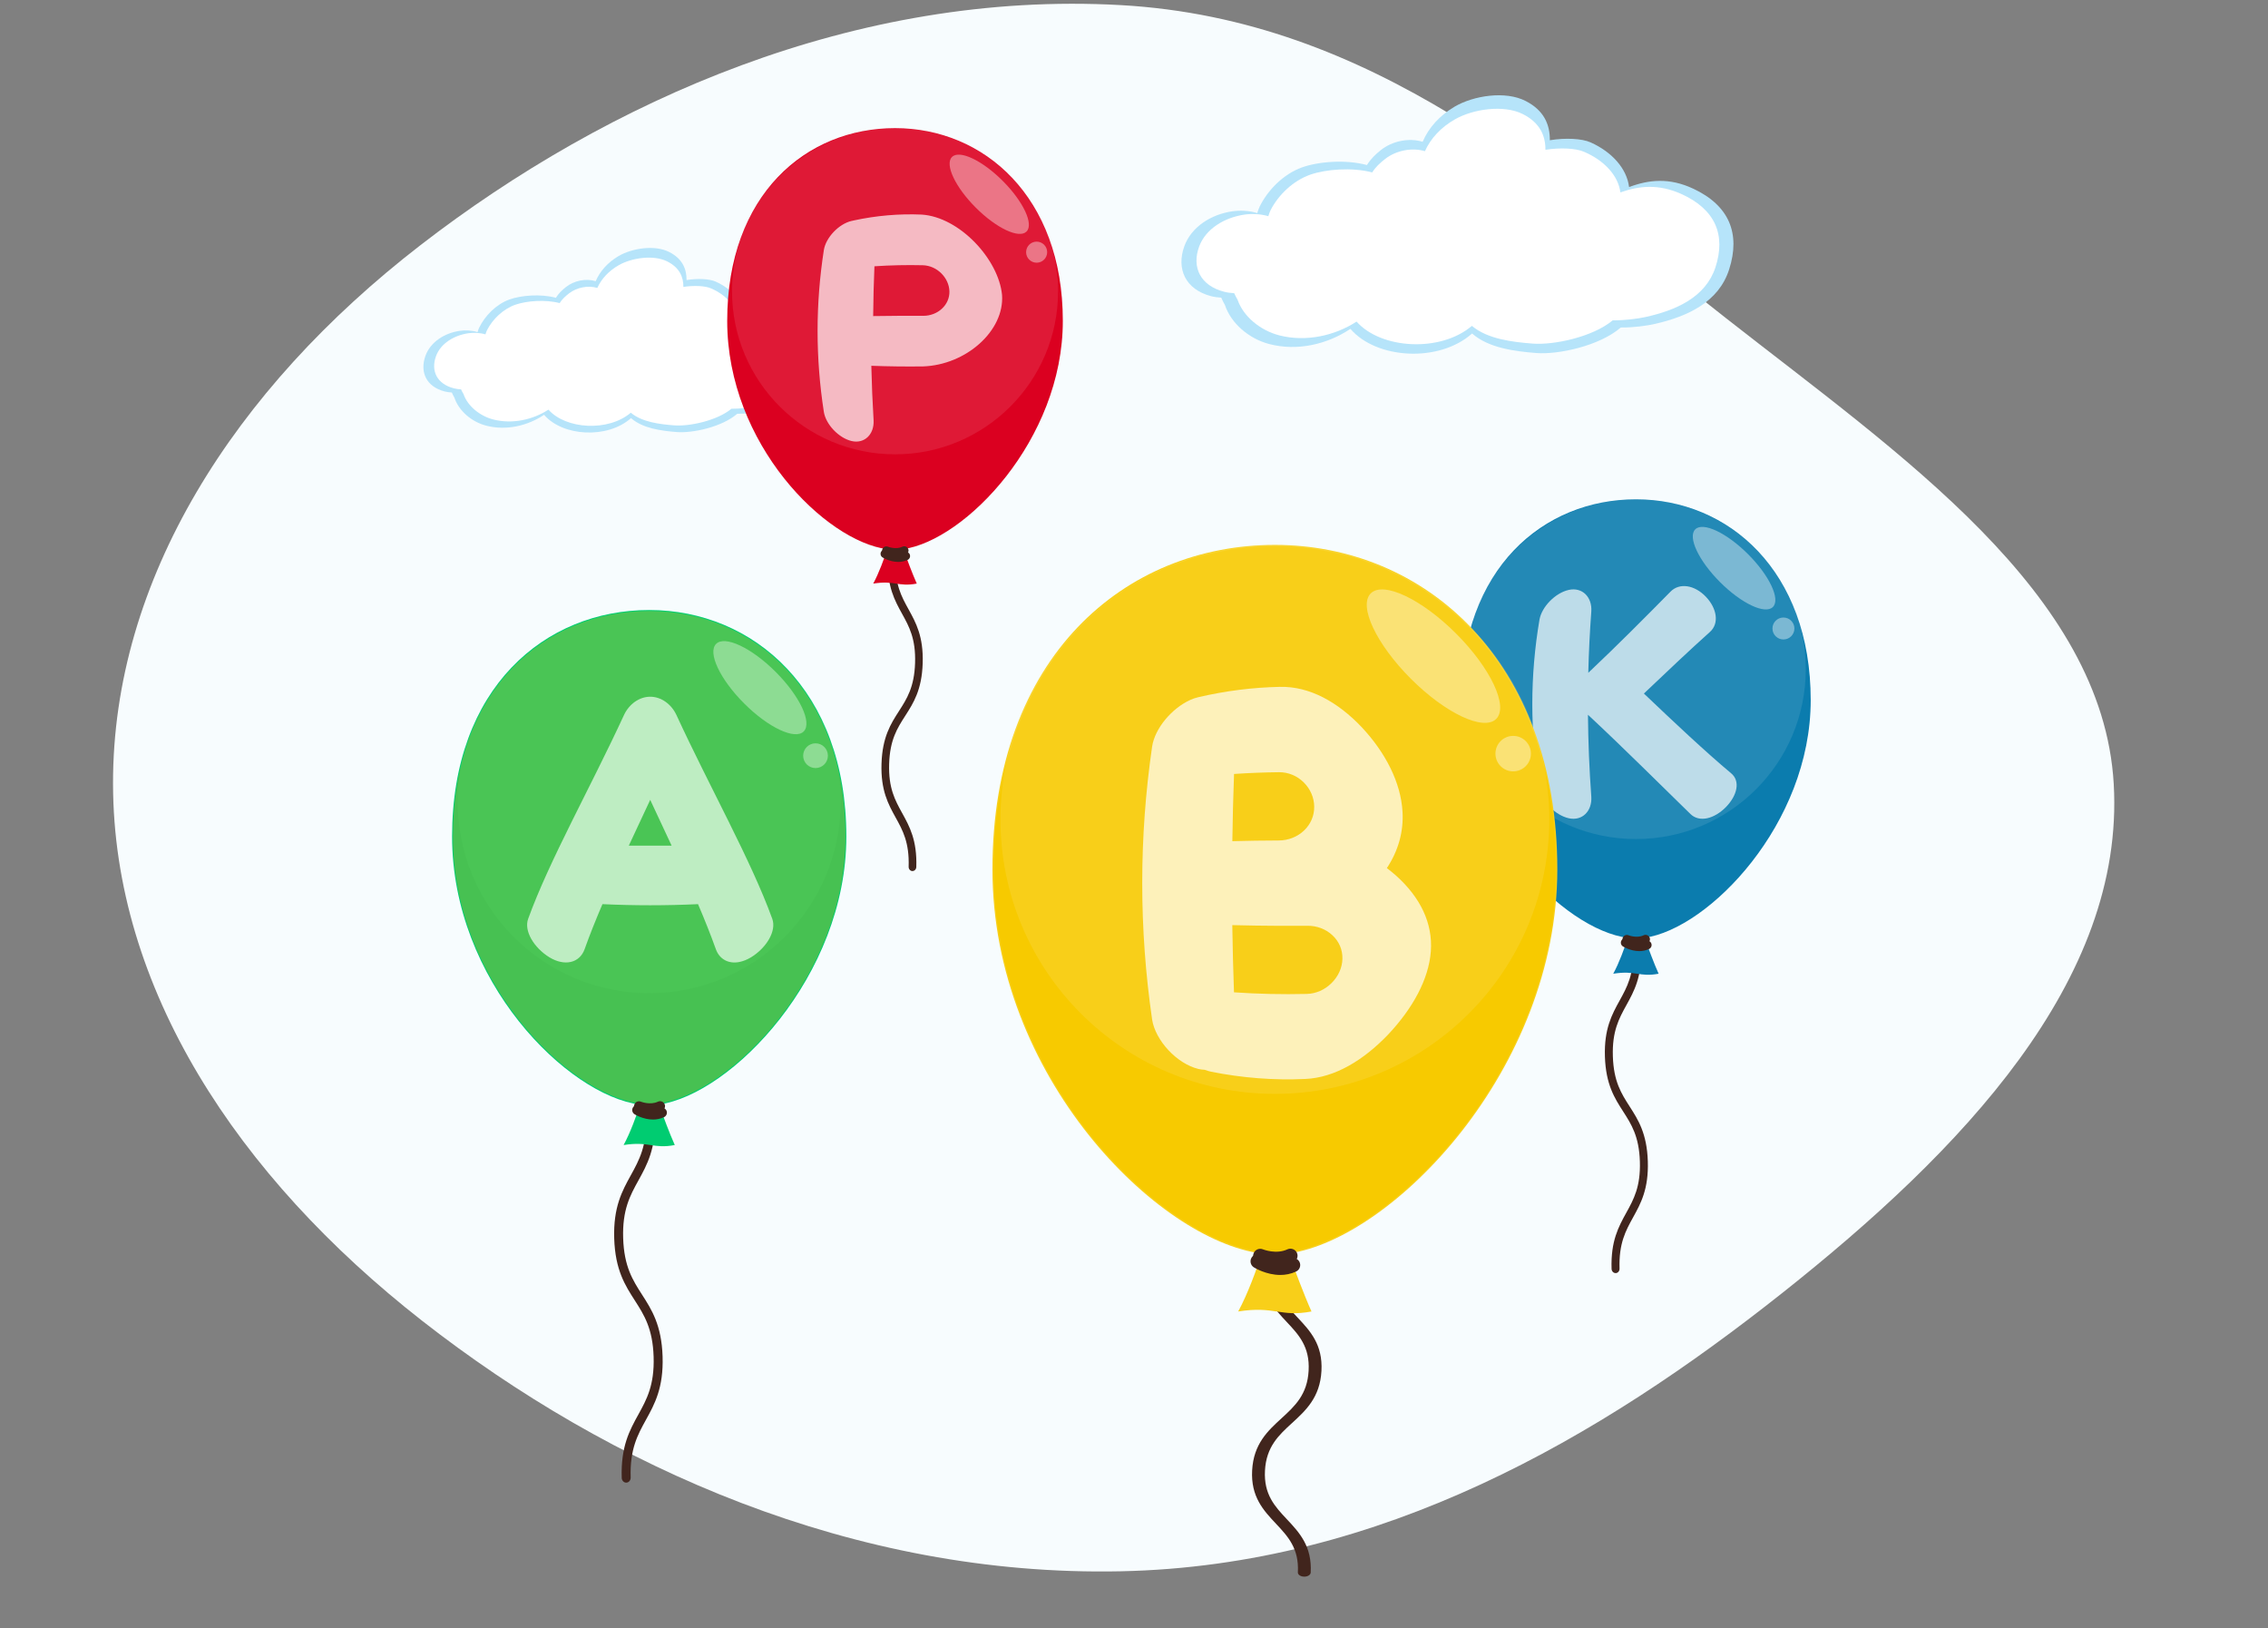 <svg width="301" height="216" viewBox="0 0 301 216" fill="none" xmlns="http://www.w3.org/2000/svg">
<rect x="0" y="0" width="301" height="216" fill="#808080" stroke="none"/>
<path fill-rule="evenodd" clip-rule="evenodd" d="M148.731 0.677C182.188 2.548 205.577 23.799 229.069 42.215C252.22 60.363 279.055 78.597 280.526 103.995C282.039 130.142 260.253 152.747 236.555 171.533C212.402 190.68 183.406 207.757 148.731 208.473C113.314 209.205 80.909 194.681 56.056 175.263C31.416 156.014 15.049 131.006 15 103.995C14.951 76.949 30.987 51.698 55.798 32.529C80.671 13.313 113.567 -1.288 148.731 0.677Z" fill="#F7FCFE"/>
<path d="M104.693 41.743C102.437 40.689 100.506 40.895 98.626 41.596C98.413 39.841 97.005 38.271 94.985 37.365C94.167 36.996 92.612 36.915 91.116 37.158C91.13 35.669 90.555 34.321 88.831 33.444C86.907 32.449 83.87 32.928 82.079 33.982C80.664 34.822 79.632 35.964 79.057 37.306C77.767 36.908 76.182 37.225 75.091 38.095C74.59 38.493 74.104 38.964 73.779 39.51C71.745 38.964 69.165 39.178 67.603 39.738C65.848 40.372 64.367 41.898 63.608 43.446C63.527 43.615 63.446 43.836 63.379 44.065C62.635 43.822 61.728 43.792 61.013 43.895C59.001 44.183 57.114 45.377 56.458 47.227C55.699 49.372 56.576 51.288 58.979 51.93C59.303 52.018 59.635 52.055 59.967 52.077C60.055 52.313 60.188 52.541 60.313 52.77C60.873 54.472 62.554 55.961 64.507 56.47C67.153 57.17 70.02 56.507 72.209 55.033C74.656 57.9 80.605 58.269 83.745 55.475C85.3 56.846 87.784 57.163 89.833 57.325C91.897 57.487 95.811 56.662 97.838 54.9C99.069 54.907 100.292 54.738 101.096 54.554C104.191 53.846 107.125 52.49 108.113 49.394C109.196 46.011 108.127 43.335 104.693 41.743Z" fill="#B6E4FA"/>
<path d="M103.56 42.247C101.422 41.297 99.594 41.473 97.803 42.107C97.604 40.515 96.27 39.078 94.361 38.26C93.587 37.921 92.113 37.847 90.698 38.068C90.705 36.712 90.16 35.488 88.538 34.678C86.71 33.771 83.836 34.213 82.14 35.171C80.799 35.938 79.826 36.977 79.273 38.201C78.049 37.832 76.553 38.127 75.521 38.923C75.049 39.284 74.585 39.712 74.276 40.213C72.359 39.712 69.905 39.911 68.423 40.419C66.765 40.994 65.357 42.38 64.642 43.795C64.561 43.95 64.495 44.149 64.428 44.363C63.721 44.149 62.866 44.112 62.188 44.208C60.278 44.481 58.487 45.557 57.868 47.245C57.153 49.198 57.979 50.945 60.256 51.527C60.566 51.608 60.875 51.638 61.192 51.66C61.281 51.874 61.399 52.08 61.517 52.286C62.047 53.842 63.647 55.191 65.49 55.662C67.996 56.296 70.716 55.699 72.787 54.35C75.101 56.967 80.74 57.299 83.718 54.756C85.192 56.001 87.543 56.289 89.489 56.436C91.435 56.591 95.15 55.832 97.074 54.232C98.246 54.24 99.403 54.085 100.155 53.923C103.088 53.282 105.867 52.043 106.803 49.22C107.828 46.139 106.81 43.707 103.56 42.247Z" fill="white"/>
<path d="M224.697 25.024C221.54 23.548 218.836 23.837 216.205 24.817C215.905 22.362 213.934 20.164 211.107 18.894C209.961 18.378 207.784 18.265 205.689 18.605C205.71 16.521 204.905 14.643 202.49 13.405C199.797 12.011 195.546 12.682 193.038 14.158C191.057 15.334 189.612 16.934 188.807 18.812C187.001 18.255 184.783 18.698 183.256 19.916C182.554 20.473 181.873 21.134 181.419 21.897C178.571 21.134 174.959 21.433 172.771 22.217C170.315 23.105 168.241 25.241 167.178 27.408C167.065 27.645 166.951 27.954 166.858 28.274C165.816 27.934 164.547 27.893 163.546 28.037C160.729 28.439 158.087 30.111 157.169 32.701C156.106 35.704 157.334 38.387 160.698 39.285C161.152 39.409 161.616 39.46 162.081 39.491C162.204 39.811 162.39 40.142 162.566 40.461C163.35 42.845 165.703 44.93 168.437 45.642C172.142 46.622 176.156 45.693 179.221 43.629C182.647 47.644 190.974 48.159 195.37 44.248C197.548 46.168 201.025 46.612 203.894 46.839C206.783 47.066 212.263 45.91 215.1 43.454C216.824 43.464 218.537 43.227 219.661 42.969C223.985 41.978 228.103 40.08 229.485 35.745C231.013 30.999 229.506 27.253 224.697 25.024Z" fill="#B6E4FA"/>
<path d="M223.111 25.723C220.119 24.392 217.56 24.64 215.052 25.527C214.774 23.298 212.906 21.286 210.233 20.14C209.15 19.666 207.086 19.562 205.104 19.872C205.115 17.973 204.351 16.26 202.081 15.125C199.522 13.856 195.497 14.475 193.124 15.817C191.236 16.89 189.884 18.345 189.11 20.058C187.397 19.542 185.302 19.955 183.857 21.069C183.197 21.575 182.547 22.173 182.113 22.875C179.43 22.173 175.994 22.452 173.92 23.164C171.598 23.969 169.627 25.909 168.626 27.89C168.513 28.107 168.42 28.385 168.327 28.685C167.336 28.385 166.139 28.334 165.19 28.468C162.517 28.85 160.01 30.356 159.143 32.719C158.142 35.454 159.298 37.9 162.486 38.715C162.92 38.828 163.353 38.87 163.797 38.901C163.921 39.19 164.086 39.489 164.251 39.778C164.994 41.955 167.233 43.843 169.813 44.504C173.321 45.391 177.129 44.556 180.039 42.667C183.279 46.33 191.174 46.795 195.343 43.235C197.406 44.979 200.698 45.381 203.422 45.587C206.147 45.804 211.348 44.741 214.031 42.502C215.671 42.512 217.291 42.296 218.354 42.069C222.451 41.171 226.352 39.437 227.662 35.485C229.076 31.172 227.662 27.766 223.111 25.723Z" fill="white"/>
<g clip-path="url(#clip0_184_15840)">
<path d="M121.105 115.566C121.373 115.566 121.6 115.327 121.608 115.025C121.722 111.478 120.71 109.648 119.732 107.877C118.792 106.173 117.902 104.565 118.003 101.354C118.103 98.143 119.09 96.607 120.135 94.978C121.222 93.287 122.343 91.541 122.456 87.994C122.569 84.447 121.558 82.617 120.58 80.846C119.64 79.142 118.75 77.53 118.851 74.323C118.859 74.013 118.645 73.757 118.364 73.744C118.087 73.727 117.852 73.975 117.843 74.285C117.73 77.832 118.741 79.662 119.719 81.433C120.66 83.138 121.549 84.749 121.445 87.96C121.344 91.171 120.357 92.708 119.312 94.336C118.225 96.028 117.104 97.774 116.991 101.321C116.878 104.867 117.889 106.697 118.867 108.469C119.808 110.173 120.697 111.78 120.592 114.991C120.584 115.302 120.798 115.558 121.079 115.571C121.092 115.566 121.1 115.566 121.105 115.566Z" fill="#41251D"/>
<path d="M141.054 42.579C141.054 26.075 130.557 17 118.783 17C107.01 17 96.512 25.789 96.512 42.579C96.512 58.927 109.566 71.826 117.751 72.862C117.331 74.143 116.651 76.031 115.891 77.429C118.779 76.972 119.211 77.895 121.671 77.429C121.1 76.162 120.341 74.118 119.879 72.854C128.076 71.708 141.054 58.34 141.054 42.579Z" fill="#DB0020"/>
<path d="M140.962 42.591C140.962 59.007 126.822 72.816 118.788 72.816C110.754 72.816 96.613 59.57 96.613 42.591C96.613 25.873 107.065 17.122 118.788 17.122C130.507 17.122 140.962 26.154 140.962 42.591Z" fill="#DB0020"/>
<path d="M118.88 73.837C118.082 73.837 117.457 73.585 117.419 73.568C117.134 73.45 116.999 73.123 117.117 72.838C117.234 72.552 117.562 72.418 117.847 72.535C117.864 72.544 118.896 72.951 119.774 72.535C120.051 72.401 120.386 72.523 120.521 72.8C120.655 73.081 120.533 73.412 120.256 73.547C119.782 73.761 119.304 73.837 118.88 73.837Z" fill="#41251D"/>
<path d="M119.212 74.554C118.099 74.554 117.176 73.987 117.126 73.954C116.865 73.79 116.786 73.446 116.949 73.182C117.113 72.921 117.457 72.842 117.717 73.005C117.743 73.022 118.964 73.757 119.98 73.27C120.257 73.135 120.593 73.257 120.727 73.534C120.861 73.815 120.74 74.147 120.463 74.281C120.039 74.479 119.615 74.554 119.212 74.554Z" fill="#41251D"/>
<path opacity="0.4" d="M136.236 30.721C135.254 31.703 132.24 30.289 129.508 27.556C126.775 24.824 125.356 21.814 126.343 20.828C127.325 19.846 130.339 21.26 133.071 23.993C135.804 26.725 137.222 29.735 136.236 30.721Z" fill="white"/>
<path opacity="0.4" d="M138.977 33.458C138.977 34.23 138.351 34.855 137.579 34.855C136.807 34.855 136.181 34.23 136.181 33.458C136.181 32.685 136.807 32.06 137.579 32.06C138.347 32.056 138.977 32.685 138.977 33.458Z" fill="white"/>
<path opacity="0.7" d="M122.338 28.471C119.316 28.341 116.294 28.602 113.272 29.256C113.23 29.265 113.188 29.277 113.146 29.29C113.104 29.298 113.062 29.302 113.02 29.311C111.299 29.718 109.616 31.523 109.343 33.147C108.227 40.325 108.227 47.502 109.343 54.68C109.616 56.308 111.303 58.109 113.02 58.516C114.741 58.919 116.034 57.609 115.941 55.784C115.795 53.366 115.694 50.948 115.639 48.531C117.931 48.615 120.219 48.644 122.51 48.615C128.244 48.417 133.331 43.859 132.987 39.129C132.534 34.415 127.371 28.811 122.338 28.471ZM122.527 41.903C120.311 41.89 118.095 41.903 115.883 41.937C115.904 39.733 115.958 37.529 116.051 35.33C118.191 35.187 120.332 35.141 122.473 35.191C124.345 35.238 125.948 36.837 126.003 38.646C126.053 40.451 124.475 41.903 122.527 41.903Z" fill="white"/>
<path opacity="0.1" d="M118.787 60.279C130.737 60.279 140.425 50.591 140.425 38.642C140.425 26.692 130.737 17.004 118.787 17.004C106.837 17.004 97.15 26.692 97.15 38.642C97.15 50.591 106.837 60.279 118.787 60.279Z" fill="white"/>
<g clip-path="url(#clip1_184_15840)">
<path d="M214.407 168.908C214.127 168.908 213.891 168.659 213.882 168.344C213.764 164.65 214.818 162.744 215.837 160.899C216.816 159.124 217.743 157.45 217.638 154.105C217.533 150.761 216.506 149.161 215.417 147.464C214.285 145.703 213.117 143.884 212.999 140.19C212.881 136.495 213.935 134.589 214.954 132.744C215.933 130.969 216.86 129.29 216.755 125.95C216.746 125.627 216.969 125.36 217.262 125.347C217.55 125.33 217.795 125.587 217.804 125.911C217.922 129.605 216.868 131.511 215.85 133.356C214.87 135.131 213.944 136.81 214.053 140.155C214.158 143.499 215.185 145.099 216.274 146.795C217.406 148.557 218.573 150.376 218.692 154.07C218.81 157.765 217.756 159.671 216.737 161.516C215.758 163.291 214.831 164.965 214.94 168.309C214.949 168.633 214.726 168.9 214.433 168.913C214.42 168.908 214.411 168.908 214.407 168.908Z" fill="#41251D"/>
<path d="M240.31 92.89C240.31 75.696 229.376 66.248 217.117 66.248C204.854 66.248 193.92 75.403 193.92 92.89C193.92 109.919 207.516 123.354 216.042 124.433C215.604 125.767 214.896 127.734 214.105 129.19C217.113 128.713 217.563 129.675 220.125 129.19C219.53 127.87 218.739 125.741 218.258 124.425C226.792 123.227 240.31 109.302 240.31 92.89Z" fill="#0B7CAE"/>
<path d="M240.214 92.899C240.214 109.997 225.485 124.381 217.117 124.381C208.749 124.381 194.016 110.588 194.016 92.899C194.016 75.486 204.902 66.37 217.113 66.37C229.323 66.37 240.214 75.779 240.214 92.899Z" fill="#0B7CAE"/>
<path d="M217.209 125.443C216.378 125.443 215.727 125.181 215.688 125.163C215.39 125.041 215.25 124.7 215.373 124.403C215.495 124.105 215.836 123.965 216.134 124.088C216.155 124.097 217.231 124.521 218.14 124.088C218.433 123.948 218.779 124.075 218.918 124.363C219.058 124.656 218.932 125.002 218.643 125.141C218.153 125.369 217.655 125.443 217.209 125.443Z" fill="#41251D"/>
<path d="M217.559 126.191C216.4 126.191 215.439 125.601 215.386 125.566C215.115 125.395 215.032 125.037 215.202 124.761C215.373 124.49 215.731 124.407 216.002 124.578C216.02 124.586 217.292 125.36 218.359 124.853C218.652 124.713 218.997 124.84 219.137 125.129C219.277 125.421 219.15 125.767 218.862 125.907C218.42 126.112 217.979 126.191 217.559 126.191Z" fill="#41251D"/>
<path opacity="0.4" d="M235.291 80.535C234.268 81.558 231.129 80.085 228.283 77.239C225.437 74.393 223.959 71.258 224.987 70.231C226.01 69.208 229.149 70.681 231.995 73.527C234.841 76.373 236.319 79.512 235.291 80.535Z" fill="white"/>
<path opacity="0.4" d="M238.146 83.386C238.146 84.19 237.495 84.842 236.69 84.842C235.886 84.842 235.234 84.19 235.234 83.386C235.234 82.581 235.886 81.93 236.69 81.93C237.49 81.93 238.146 82.581 238.146 83.386Z" fill="white"/>
<path opacity="0.7" d="M229.748 102.596C226.307 99.715 222.219 95.868 218.171 92.016C221.231 89.109 224.248 86.249 226.928 83.849C228.196 82.73 227.877 80.723 226.394 79.171C224.908 77.619 222.901 77.261 221.686 78.516C218.477 81.773 214.656 85.62 210.791 89.266C210.857 86.547 210.992 83.832 211.193 81.112C211.316 79.219 209.991 77.868 208.199 78.266C206.406 78.668 204.622 80.505 204.316 82.201C203.044 89.677 203.044 97.153 204.316 104.629C204.627 106.325 206.406 108.161 208.199 108.563C209.991 108.961 211.311 107.61 211.193 105.717C210.927 102.089 210.778 98.46 210.748 94.831C215.565 99.317 220.479 104.235 224.348 107.999C224.93 108.568 225.721 108.743 226.561 108.563C227.4 108.384 228.292 107.86 229.057 107.081C230.591 105.508 230.985 103.614 229.748 102.596Z" fill="white"/>
<path opacity="0.1" d="M217.117 111.322C229.564 111.322 239.654 101.232 239.654 88.785C239.654 76.338 229.564 66.248 217.117 66.248C204.67 66.248 194.58 76.338 194.58 88.785C194.58 101.232 204.67 111.322 217.117 111.322Z" fill="white"/>
</g>
<path d="M173.103 209.184C173.555 209.184 173.937 208.947 173.951 208.648C174.141 205.138 172.439 203.326 170.793 201.573C169.21 199.887 167.713 198.295 167.882 195.117C168.052 191.939 169.712 190.419 171.471 188.807C173.301 187.133 175.187 185.405 175.378 181.894C175.568 178.384 173.866 176.572 172.22 174.819C170.637 173.133 169.14 171.537 169.309 168.359C169.323 168.052 168.963 167.798 168.49 167.786C168.024 167.769 167.628 168.014 167.614 168.322C167.423 171.832 169.126 173.644 170.772 175.397C172.354 177.083 173.852 178.679 173.675 181.857C173.506 185.035 171.845 186.555 170.086 188.167C168.257 189.841 166.37 191.57 166.18 195.08C165.989 198.59 167.691 200.402 169.338 202.155C170.92 203.842 172.418 205.433 172.248 208.611C172.234 208.918 172.594 209.172 173.068 209.184C173.082 209.184 173.089 209.184 173.103 209.184Z" fill="#41251D"/>
<path d="M206.68 115.347C206.68 87.569 189.012 72.296 169.196 72.296C149.38 72.296 131.712 87.089 131.712 115.347C131.712 142.863 153.682 164.572 167.458 166.317C166.752 168.472 165.607 171.651 164.329 174.003C169.189 173.233 169.917 174.787 174.056 174.003C173.096 171.87 171.817 168.429 171.04 166.303C184.837 164.367 206.68 141.867 206.68 115.347Z" fill="#F8CF19"/>
<path d="M206.526 115.361C206.526 142.99 182.725 166.232 169.204 166.232C155.683 166.232 131.882 143.937 131.882 115.361C131.882 87.223 149.473 72.494 169.204 72.494C188.928 72.494 206.526 87.696 206.526 115.361Z" fill="#F7CA00"/>
<path d="M169.351 167.949C168.009 167.949 166.956 167.525 166.893 167.497C166.412 167.299 166.186 166.748 166.384 166.268C166.582 165.787 167.133 165.561 167.613 165.759C167.649 165.773 169.379 166.458 170.856 165.759C171.329 165.54 171.887 165.738 172.113 166.204C172.339 166.677 172.135 167.235 171.668 167.461C170.877 167.829 170.072 167.949 169.351 167.949Z" fill="#41251D"/>
<path d="M169.917 169.157C168.045 169.157 166.491 168.203 166.406 168.147C165.968 167.871 165.834 167.292 166.109 166.847C166.385 166.409 166.964 166.274 167.402 166.55C167.43 166.571 169.486 167.815 171.21 166.995C171.683 166.776 172.241 166.974 172.467 167.44C172.693 167.913 172.488 168.472 172.022 168.698C171.309 169.03 170.588 169.157 169.917 169.157Z" fill="#41251D"/>
<path opacity="0.4" d="M198.571 95.382C196.918 97.035 191.845 94.655 187.246 90.056C182.647 85.457 180.26 80.392 181.92 78.731C183.573 77.078 188.645 79.459 193.244 84.058C197.843 88.657 200.224 93.729 198.571 95.382Z" fill="white"/>
<path opacity="0.4" d="M203.176 99.989C203.176 101.289 202.124 102.341 200.824 102.341C199.524 102.341 198.471 101.289 198.471 99.989C198.471 98.689 199.524 97.636 200.824 97.636C202.124 97.636 203.176 98.689 203.176 99.989Z" fill="white"/>
<path opacity="0.7" d="M185.325 116.216C184.922 115.855 184.498 115.509 184.06 115.177C185.558 112.902 186.292 110.388 186.137 107.703C185.918 103.796 183.855 99.826 180.719 96.478C177.561 93.15 173.795 91.031 169.846 91.13C166.244 91.207 162.641 91.66 159.038 92.5C158.67 92.585 158.31 92.712 157.957 92.868C155.491 93.998 153.273 96.64 152.906 99.042C151.154 111.122 151.154 123.202 152.906 135.283C153.337 138.017 156.141 141.111 159.038 141.824C159.327 141.895 159.603 141.923 159.878 141.937C160.161 142.043 160.444 142.128 160.733 142.192C164.901 143.025 169.069 143.343 173.237 143.153C177.186 142.983 181.008 140.631 184.251 137.233C187.465 133.813 189.62 129.949 189.895 126.219C190.171 122.489 188.497 119.077 185.325 116.216ZM173.018 103.796C173.901 104.665 174.403 105.817 174.417 107.018C174.431 108.226 173.951 109.349 173.068 110.19C172.178 111.037 170.984 111.504 169.719 111.511C167.663 111.518 165.608 111.546 163.552 111.603C163.594 108.628 163.665 105.661 163.778 102.687C165.77 102.553 167.762 102.475 169.755 102.454C170.977 102.447 172.135 102.927 173.018 103.796ZM176.72 130.429C175.823 131.32 174.657 131.842 173.428 131.871C170.207 131.948 166.992 131.878 163.771 131.659C163.665 128.685 163.587 125.717 163.545 122.743C165.601 122.793 167.656 122.828 169.712 122.835C170.977 122.842 172.241 122.835 173.506 122.828C174.77 122.814 175.964 123.266 176.84 124.093C177.723 124.919 178.19 126.014 178.161 127.208C178.14 128.388 177.617 129.539 176.72 130.429Z" fill="white"/>
<path opacity="0.1" d="M169.196 145.131C189.309 145.131 205.614 128.826 205.614 108.713C205.614 88.6 189.309 72.296 169.196 72.296C149.083 72.296 132.779 88.6 132.779 108.713C132.779 128.826 149.083 145.131 169.196 145.131Z" fill="white"/>
<path d="M83.104 196.712C82.788 196.712 82.522 196.431 82.512 196.076C82.379 191.91 83.567 189.76 84.716 187.68C85.82 185.678 86.866 183.79 86.747 180.018C86.629 176.246 85.47 174.441 84.243 172.528C82.966 170.541 81.649 168.49 81.516 164.324C81.383 160.158 82.571 158.008 83.72 155.928C84.824 153.926 85.87 152.033 85.751 148.261C85.742 147.896 85.993 147.595 86.323 147.581C86.649 147.561 86.925 147.852 86.935 148.217C87.068 152.383 85.879 154.532 84.731 156.613C83.626 158.615 82.581 160.508 82.704 164.28C82.823 168.052 83.981 169.856 85.209 171.769C86.486 173.756 87.802 175.807 87.936 179.973C88.069 184.14 86.88 186.289 85.732 188.37C84.627 190.372 83.582 192.26 83.7 196.032C83.71 196.397 83.459 196.697 83.128 196.712C83.118 196.712 83.114 196.712 83.104 196.712Z" fill="#41251D"/>
<path d="M112.322 110.982C112.322 91.596 99.991 80.936 86.161 80.936C72.331 80.936 60 91.26 60 110.982C60 130.186 75.334 145.337 84.948 146.555C84.455 148.059 83.656 150.277 82.764 151.919C86.156 151.382 86.664 152.466 89.553 151.919C88.882 150.43 87.99 148.029 87.448 146.545C97.077 145.194 112.322 129.491 112.322 110.982Z" fill="#00CC71"/>
<path d="M112.213 110.992C112.213 130.275 95.602 146.496 86.166 146.496C76.729 146.496 60.113 130.94 60.113 110.992C60.113 91.354 72.39 81.074 86.161 81.074C99.931 81.074 112.213 91.684 112.213 110.992Z" fill="#47C152"/>
<path d="M86.269 147.694C85.332 147.694 84.597 147.398 84.553 147.378C84.218 147.24 84.06 146.856 84.198 146.521C84.336 146.185 84.721 146.027 85.056 146.166C85.08 146.175 86.288 146.654 87.319 146.166C87.649 146.013 88.039 146.151 88.197 146.476C88.354 146.806 88.211 147.196 87.886 147.354C87.334 147.61 86.772 147.694 86.269 147.694Z" fill="#41251D"/>
<path d="M86.664 148.537C85.358 148.537 84.273 147.871 84.214 147.832C83.908 147.64 83.814 147.235 84.007 146.925C84.199 146.619 84.603 146.525 84.909 146.718C84.929 146.732 86.368 147.6 87.567 147.028C87.897 146.875 88.286 147.013 88.444 147.339C88.602 147.669 88.459 148.059 88.133 148.217C87.635 148.448 87.133 148.537 86.664 148.537Z" fill="#41251D"/>
<path opacity="0.4" d="M106.662 97.049C105.508 98.202 101.968 96.541 98.758 93.331C95.549 90.121 93.882 86.586 95.041 85.428C96.194 84.274 99.734 85.935 102.944 89.145C106.154 92.355 107.815 95.895 106.662 97.049Z" fill="white"/>
<path opacity="0.4" d="M109.876 100.263C109.876 101.17 109.142 101.905 108.235 101.905C107.327 101.905 106.593 101.17 106.593 100.263C106.593 99.356 107.327 98.621 108.235 98.621C109.142 98.621 109.876 99.356 109.876 100.263Z" fill="white"/>
<path opacity="0.7" d="M102.49 121.898C99.67 114.123 94.222 104.503 89.775 94.869C89.1 93.42 87.749 92.439 86.294 92.439C84.84 92.439 83.489 93.42 82.813 94.869C78.366 104.499 72.918 114.118 70.098 121.898C69.501 123.51 70.872 125.749 72.898 127.001C74.925 128.243 76.921 127.78 77.587 125.936C78.277 123.998 79.081 122.002 79.954 119.96C84.184 120.158 88.409 120.158 92.639 119.96C93.512 121.997 94.311 123.998 95.006 125.936C95.494 127.292 96.722 127.918 98.132 127.632C98.635 127.533 99.162 127.321 99.695 127.001C101.721 125.749 103.087 123.51 102.49 121.898ZM83.454 112.195C84.396 110.178 85.352 108.147 86.294 106.121C87.236 108.147 88.192 110.178 89.134 112.195C87.241 112.2 85.347 112.2 83.454 112.195Z" fill="white"/>
<path opacity="0.1" d="M86.161 131.769C100.198 131.769 111.577 120.389 111.577 106.352C111.577 92.315 100.198 80.936 86.161 80.936C72.124 80.936 60.745 92.315 60.745 106.352C60.745 120.389 72.124 131.769 86.161 131.769Z" fill="#64EA70"/>
</g>
<defs>
<clipPath id="clip0_184_15840">
<rect width="180.31" height="194" fill="white" transform="translate(60 17)"/>
</clipPath>
<clipPath id="clip1_184_15840">
<rect width="46.39" height="102.66" fill="white" transform="translate(193.92 66.248)"/>
</clipPath>
</defs>
</svg>
